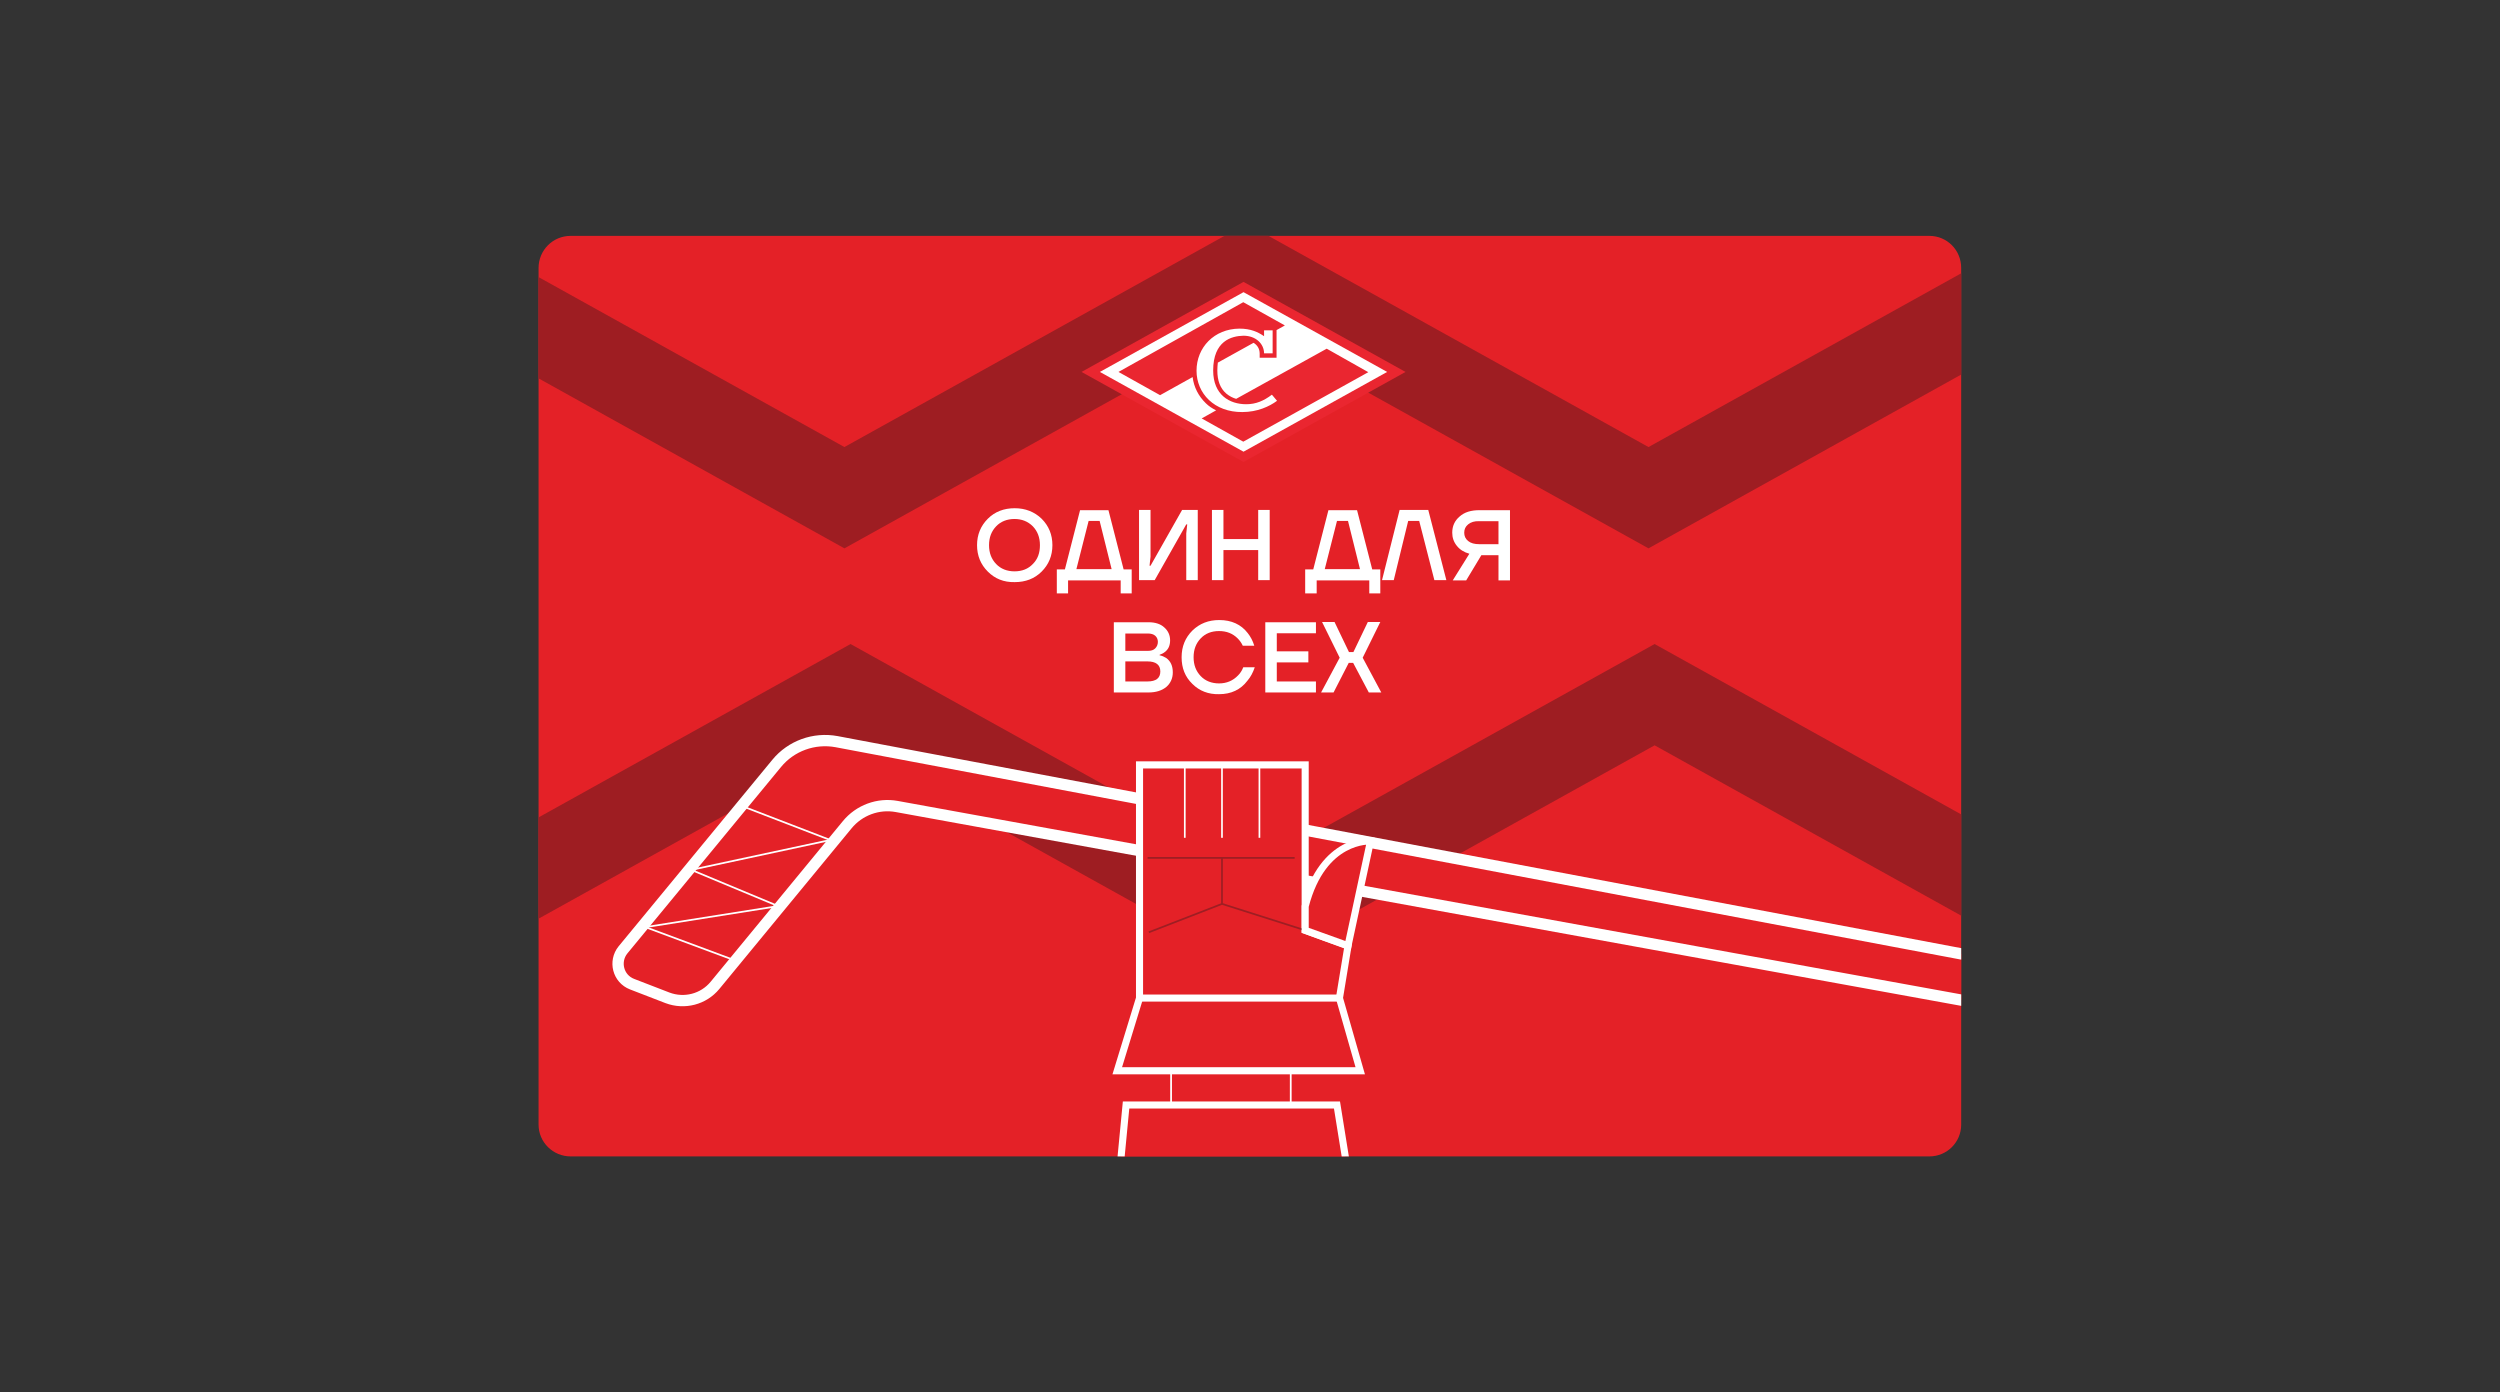 <?xml version="1.0" encoding="UTF-8"?> <!-- Generator: Adobe Illustrator 28.1.0, SVG Export Plug-In . SVG Version: 6.00 Build 0) --> <svg xmlns="http://www.w3.org/2000/svg" xmlns:xlink="http://www.w3.org/1999/xlink" id="Layer_1" x="0px" y="0px" viewBox="0 0 1021.7 569" style="enable-background:new 0 0 1021.7 569;" xml:space="preserve"><rect x="0" y="0" width="1021.7" height="569" fill="#333333" stroke="none"/> <style type="text/css"> .st0{clip-path:url(#SVGID_00000076579728935296750700000011228519023414023308_);} .st1{fill:#E42127;} .st2{fill:#9E1D22;} .st3{fill:#E42127;stroke:#FFFFFF;stroke-width:4.619;stroke-miterlimit:10;} .st4{fill:none;stroke:#FFFFFF;stroke-width:0.724;stroke-miterlimit:10;} .st5{fill:none;stroke:#FFFFFF;stroke-width:0.724;stroke-linejoin:bevel;stroke-miterlimit:10;} .st6{enable-background:new ;} .st7{fill:#FFFFFF;} .st8{fill:#E42127;stroke:#FFFFFF;stroke-width:2.897;stroke-miterlimit:10;} .st9{fill:none;stroke:#FFFFFF;stroke-width:0.694;stroke-miterlimit:10;} .st10{fill:none;stroke:#9E1E23;stroke-width:0.724;stroke-miterlimit:10;} .st11{fill:none;stroke:#FFFFFF;stroke-width:2.897;stroke-miterlimit:10;} .st12{fill:#EA2630;} </style> <g> <g> <g> <defs> <path id="SVGID_1_" d="M788.5,472.6H233.2c-7.2,0-13.1-5.8-13.1-13V109.5c0-7.2,5.8-13.1,13.1-13.1h555.3c7.2,0,13,5.8,13,13.1 v350.1C801.5,466.8,795.7,472.6,788.5,472.6z"></path> </defs> <clipPath id="SVGID_00000066487126747990979660000009074518229274894222_"> <use xlink:href="#SVGID_1_" style="overflow:visible;"></use> </clipPath> <g style="clip-path:url(#SVGID_00000066487126747990979660000009074518229274894222_);"> <rect x="200.1" y="76" class="st1" width="622.4" height="417.2"></rect> <g> <g> <polygon class="st2" points="673.7,224.1 509.4,132.8 345.1,224.1 172,127.9 189.6,96.3 345.1,182.7 509.4,91.4 673.7,182.7 829.2,96.3 846.8,127.9 "></polygon> </g> <g> <polygon class="st2" points="511.9,395.9 347.6,304.6 192.1,391 174.5,359.4 347.6,263.2 511.9,354.5 676.2,263.2 849.3,359.4 831.7,391 676.2,304.6 "></polygon> </g> </g> <g> <g> <path class="st3" d="M817.3,411.6l-450.8-82c-7.6-1.4-15.4,1.5-20.3,7.5l-54,65.6c-4.7,5.7-12.5,7.7-19.4,5.1l-14.5-5.6 c-5.7-2.2-7.5-9.3-3.7-14l62.8-76.2c5.9-7.2,15.3-10.6,24.5-8.9l478.5,90.3c3.9,0.7,6.5,4.3,6.1,8.2l-0.4,3.4 C825.6,409.4,821.5,412.4,817.3,411.6z"></path> <line class="st4" x1="300.6" y1="392.6" x2="262.7" y2="378.5"></line> <line class="st4" x1="340.6" y1="343.8" x2="303.7" y2="329.6"></line> <polyline class="st5" points="263.8,378.9 318,370.3 282.5,355.5 339.3,343.3 "></polyline> </g> </g> <g> <g class="st6"> <path class="st7" d="M403.7,233.6c-2.9-2.9-4.4-6.5-4.4-10.8c0-4.3,1.5-7.9,4.4-10.8c2.9-2.9,6.6-4.3,11-4.3 c4.4,0,8.1,1.5,11,4.3c2.9,2.9,4.4,6.5,4.4,10.8c0,4.3-1.5,7.9-4.4,10.8c-2.9,2.9-6.6,4.3-11,4.3 C410.2,238,406.6,236.5,403.7,233.6z M407.1,215.1c-1.9,2-2.9,4.5-2.9,7.7c0,3.2,1,5.7,2.9,7.7c1.9,2,4.5,3,7.5,3 c3.1,0,5.6-1,7.5-3c2-2,2.9-4.5,2.9-7.7c0-3.2-1-5.7-2.9-7.7c-2-2-4.5-3-7.5-3C411.6,212.1,409,213.1,407.1,215.1z"></path> <path class="st7" d="M431.9,242.5v-9.8h3.3l6.2-24.2H453l6.2,24.2h3.3v9.8h-4.5v-5.3h-21.5v5.3H431.9z M439.9,232.6h14.4 l-4.9-19.7h-4.5L439.9,232.6z"></path> <path class="st7" d="M465.5,237.1v-28.7h4.7v19.1l-0.4,3.7h0.4l12.9-22.8h6.4v28.7h-4.7v-19.1l0.4-3.7h-0.4l-12.9,22.8H465.5z "></path> <path class="st7" d="M495.3,237.1v-28.7h4.7v11.9h14.2v-11.9h4.7v28.7h-4.7v-12.3H500v12.3H495.3z"></path> <path class="st7" d="M533.4,242.5v-9.8h3.3l6.2-24.2h11.7l6.2,24.2h3.3v9.8h-4.5v-5.3h-21.5v5.3H533.4z M541.4,232.6h14.4 l-4.9-19.7h-4.5L541.4,232.6z"></path> <path class="st7" d="M564.8,237.1l7.2-28.7h11.7l7.4,28.7h-4.9l-6.2-24.2h-4.5l-5.9,24.2H564.8z"></path> <path class="st7" d="M593.5,217.7c0-2.7,1-4.9,3-6.6c2-1.8,4.7-2.6,8.1-2.6h12.5v28.7h-4.7v-10.3h-7l-6.2,10.3h-5.5l6.8-10.9 c-2.2-0.6-3.9-1.7-5.1-3.2C594.1,221.5,593.5,219.7,593.5,217.7z M600,214.3c-1.1,0.9-1.6,2-1.6,3.4c0,1.4,0.5,2.5,1.6,3.4 c1.1,0.9,2.6,1.3,4.6,1.3h7.8v-9.4h-7.8C602.6,212.9,601.1,213.4,600,214.3z"></path> </g> <g class="st6"> <path class="st7" d="M455.2,283v-28.7h14.2c2.7,0,4.9,0.7,6.4,2.1c1.6,1.4,2.4,3.2,2.4,5.3c0,2.1-0.7,3.7-2.2,4.8 c-0.6,0.5-1.3,0.8-2.1,1.1v0.2c1,0.2,1.9,0.6,2.7,1.1c1.8,1.3,2.7,3.2,2.7,5.9c0,2.4-0.9,4.4-2.6,5.9 c-1.8,1.5-4.2,2.3-7.4,2.3H455.2z M459.9,266h9.2c1.3,0,2.3-0.3,3-1c0.7-0.7,1.1-1.6,1.1-2.7c0-1-0.4-1.9-1.1-2.5 c-0.7-0.6-1.7-0.9-3-0.9h-9.2V266z M459.9,278.5h9c3.6,0,5.3-1.4,5.3-4.1c0-2.7-1.8-4.1-5.3-4.1h-9V278.5z"></path> <path class="st7" d="M487.3,279.5c-3-2.9-4.4-6.5-4.4-10.9c0-4.4,1.5-8,4.4-10.9c3-2.9,6.6-4.3,11-4.3c5,0,8.9,1.8,11.6,5.3 c1.2,1.5,2.1,3.2,2.7,5.2h-4.7c-0.5-1.1-1.2-2.1-2.1-3c-2-2-4.5-3-7.6-3c-3.1,0-5.6,1-7.5,3c-1.9,2-2.9,4.5-2.9,7.7 c0,3.2,1,5.7,2.9,7.7c1.9,2,4.5,3,7.5,3c3.1,0,5.7-1.1,7.8-3.3c0.9-0.9,1.6-2,2.1-3.3h4.7c-0.7,2.1-1.7,4-3,5.5 c-2.8,3.7-6.7,5.5-11.6,5.5C493.9,283.8,490.2,282.4,487.3,279.5z"></path> <path class="st7" d="M517.1,283v-28.7h20.7v4.5h-16v7.4h12.9v4.5h-12.9v7.8h16v4.5H517.1z"></path> <path class="st7" d="M539.9,283l7.6-14.2l-7.2-14.6h5.1l5.9,12.3h1.8l5.9-12.3h5.1l-7.2,14.6l7.6,14.2h-5.1l-6.4-12.1h-1.8 L545,283H539.9z"></path> </g> </g> <g> <line class="st4" x1="527.5" y1="437.6" x2="527.5" y2="457.1"></line> <line class="st4" x1="478.6" y1="437.6" x2="478.6" y2="456"></line> <g> <polygon class="st8" points="550.9,386.6 533.4,380.2 533.4,312.6 465.7,312.6 465.7,407.9 456.6,437.6 555.9,437.6 547.4,407.9 "></polygon> <line class="st9" x1="514.7" y1="312.6" x2="514.7" y2="342.4"></line> <line class="st9" x1="499.4" y1="312.6" x2="499.4" y2="342.4"></line> <line class="st9" x1="484.2" y1="312.6" x2="484.2" y2="342.4"></line> <line class="st10" x1="529.1" y1="350.6" x2="469" y2="350.6"></line> <polyline class="st10" points="533.4,380.2 499.4,369.4 469.5,381 "></polyline> <line class="st11" x1="547.4" y1="407.9" x2="465.7" y2="407.9"></line> <line class="st10" x1="499.4" y1="369.4" x2="499.4" y2="350.6"></line> <path class="st8" d="M560.1,343.7c0,0-19.5-1.3-26.7,26.7v9.8l17.5,6.3L560.1,343.7z"></path> </g> <polygon class="st8" points="456.2,493.2 553.1,493.2 546.4,451.6 460.2,451.6 "></polygon> </g> <g> <polygon class="st7" points="508.2,117.3 445.7,152 508.2,186.6 570.6,152 "></polygon> <path class="st12" d="M508.2,115.2L442,152l66.2,36.8l66.2-36.8L508.2,115.2z M449.5,152l58.7-32.6l58.7,32.6l-58.7,32.6 L449.5,152z"></path> <path class="st12" d="M542.2,142.5l-37,20.5c-1.4-0.4-2.8-1.1-4.1-2.2c-2.4-2.1-3.6-5.2-3.6-9.4c0-1.1,0.1-2.2,0.2-3.2 l14.6-8.1c1.5,0.9,2.5,2.4,2.5,4.4l0,1.7h6.9v-11.3l3.4-1.9l-17-9.5L457.1,152l17,9.5l13.3-7.4c0.5,4.1,2.4,7.8,5.4,10.7 c1.2,1.2,2.6,2.1,4.2,2.9l-5.9,3.3l17,9.5l51.1-28.4L542.2,142.5z M507.7,168.4c-11.4,0.1-18.7-7.6-18.7-16.9 c0-9.5,7.2-17.1,17.5-17.2c4.7,0,7.6,1.4,10.1,3.1v-2.4h3.5v9.4h-3.5c0-3.8-3.3-7.2-8.4-7.2c-4.9,0.1-12.4,2.1-12.4,14.2 c0,10,6.7,13.8,13.5,13.8c4,0,7.2-1.4,10.5-3.9l2.1,2.5C518.8,166.1,513.9,168.4,507.7,168.4"></path> </g> </g> </g> </g> </g> </svg> 